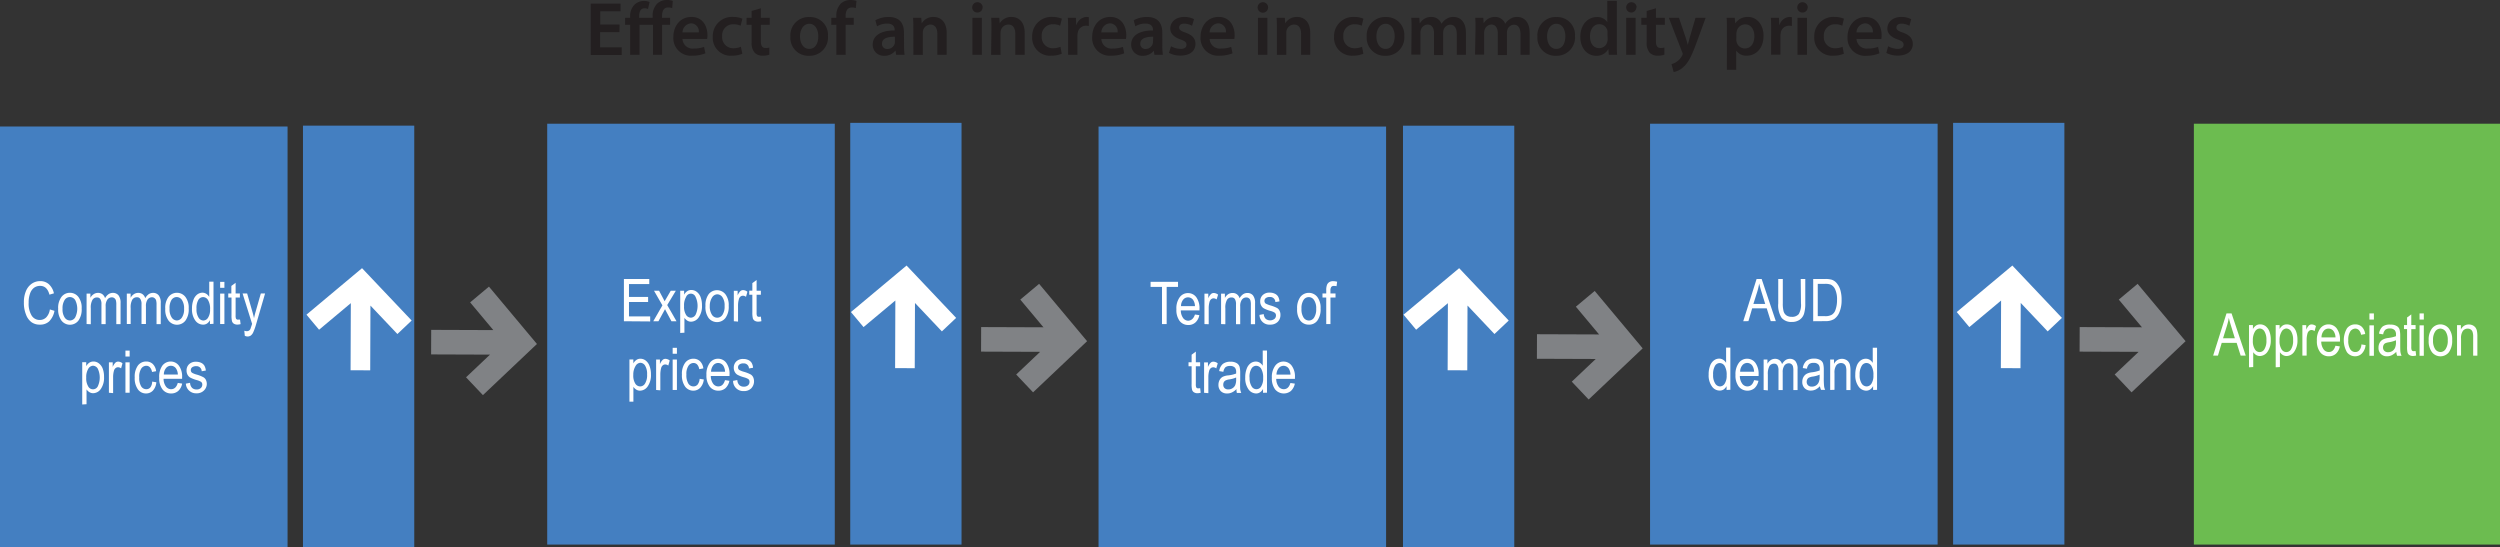 <svg xmlns="http://www.w3.org/2000/svg" viewBox="0 0 492.86 107.92"><rect x="0" y="0" width="492.86" height="107.92" fill="#333333" stroke="none"/><defs><style>.cls-1{fill:#231f20;}.cls-2{fill:#6cbc50;}.cls-3{fill:#fff;}.cls-4{fill:#447fc1;}.cls-5,.cls-6{fill:none;stroke-miterlimit:10;}.cls-5{stroke:#fff;stroke-width:3.87px;}.cls-6{stroke:#808285;stroke-width:4.84px;}</style></defs><title>img-04</title><g id="Layer_2" data-name="Layer 2"><g id="Layer_1-2" data-name="Layer 1"><path class="cls-1" d="M122.12,6.33h-3.81v3h4.26v1.51h-6.11V.71h5.88V2.22h-4V4.83h3.81Z"/><path class="cls-1" d="M128.73,10.81V4.89h-2.65v5.92h-1.85V4.89h-1V3.51h1V3.36a3.3,3.3,0,0,1,.83-2.42,2.75,2.75,0,0,1,2-.75,2.72,2.72,0,0,1,1,.21l-.31,1.37a1.64,1.64,0,0,0-.65-.14c-.85,0-1.1.71-1.1,1.62v.26h2.67V3.19a3.31,3.31,0,0,1,.9-2.48,2.72,2.72,0,0,1,1.9-.71,3.26,3.26,0,0,1,1.17.18l-.12,1.42a2.36,2.36,0,0,0-.79-.13c-.92,0-1.21.76-1.21,1.66v.38h1.58V4.89h-1.57v5.92Z"/><path class="cls-1" d="M134.55,7.68a2,2,0,0,0,2.25,1.89,5.52,5.52,0,0,0,2-.33l.27,1.27a6.74,6.74,0,0,1-2.55.47,3.47,3.47,0,0,1-3.77-3.71c0-2,1.23-3.93,3.57-3.93s3.15,2,3.15,3.56a4.64,4.64,0,0,1-.06.78Zm3.21-1.29a1.57,1.57,0,0,0-1.52-1.79,1.82,1.82,0,0,0-1.69,1.79Z"/><path class="cls-1" d="M146.35,10.59a5.27,5.27,0,0,1-2.07.39,3.52,3.52,0,0,1-3.76-3.74,3.78,3.78,0,0,1,4.06-3.9,4.52,4.52,0,0,1,1.79.35L146,5.07a3.19,3.19,0,0,0-1.4-.29,2.17,2.17,0,0,0-2.23,2.37,2.17,2.17,0,0,0,2.23,2.36,3.61,3.61,0,0,0,1.46-.29Z"/><path class="cls-1" d="M150,1.63V3.51h1.75V4.89H150V8.11c0,.89.24,1.35.94,1.35a2.32,2.32,0,0,0,.73-.09l0,1.41a3.82,3.82,0,0,1-1.33.2,2.13,2.13,0,0,1-1.59-.62,2.91,2.91,0,0,1-.57-2V4.89h-1V3.51h1V2.16Z"/><path class="cls-1" d="M163.23,7.09A3.62,3.62,0,0,1,159.48,11a3.54,3.54,0,0,1-3.66-3.77,3.6,3.6,0,0,1,3.78-3.87A3.51,3.51,0,0,1,163.23,7.09Zm-5.51.08c0,1.41.69,2.47,1.82,2.47s1.78-1,1.78-2.5c0-1.14-.51-2.45-1.77-2.45S157.72,6,157.72,7.17Z"/><path class="cls-1" d="M164.88,10.81V4.89h-1V3.51h1V3.19a3.38,3.38,0,0,1,.88-2.48A2.76,2.76,0,0,1,167.67,0a3.44,3.44,0,0,1,1.18.18l-.13,1.42a2.29,2.29,0,0,0-.78-.13c-.92,0-1.23.76-1.23,1.66v.38h1.6V4.89h-1.59v5.92Z"/><path class="cls-1" d="M178.23,9.06a12.43,12.43,0,0,0,.1,1.75h-1.66l-.12-.81h-.05a2.71,2.71,0,0,1-2.16,1,2.17,2.17,0,0,1-2.29-2.18C172.05,7,173.68,6,176.38,6V5.92c0-.48-.19-1.27-1.48-1.27a3.85,3.85,0,0,0-2,.54L172.57,4a5.27,5.27,0,0,1,2.64-.65c2.34,0,3,1.49,3,3.08Zm-1.8-1.82c-1.31,0-2.55.26-2.55,1.37a1,1,0,0,0,1.05,1.05,1.5,1.5,0,0,0,1.44-1,1.44,1.44,0,0,0,.06-.4Z"/><path class="cls-1" d="M180.06,5.68c0-.84,0-1.54-.06-2.17h1.62l.09,1.09h0a2.64,2.64,0,0,1,2.33-1.26c1.27,0,2.59.83,2.59,3.14v4.33h-1.84V6.69c0-1.05-.39-1.85-1.4-1.85A1.57,1.57,0,0,0,182,5.92a1.9,1.9,0,0,0-.07.6v4.29h-1.86Z"/><path class="cls-1" d="M193.71,1.47a1,1,0,0,1-1.05,1,1,1,0,0,1-1-1,1,1,0,0,1,2.07,0Zm-2,9.34V3.51h1.86v7.3Z"/><path class="cls-1" d="M195.46,5.68c0-.84,0-1.54-.06-2.17H197l.09,1.09h0a2.62,2.62,0,0,1,2.32-1.26c1.28,0,2.6.83,2.6,3.14v4.33h-1.85V6.69c0-1.05-.39-1.85-1.39-1.85a1.54,1.54,0,0,0-1.44,1.08,1.9,1.9,0,0,0-.08.6v4.29h-1.86Z"/><path class="cls-1" d="M209.32,10.59a5.27,5.27,0,0,1-2.07.39,3.52,3.52,0,0,1-3.76-3.74,3.78,3.78,0,0,1,4.06-3.9,4.52,4.52,0,0,1,1.79.35L209,5.07a3.19,3.19,0,0,0-1.4-.29,2.17,2.17,0,0,0-2.23,2.37,2.17,2.17,0,0,0,2.23,2.36,3.61,3.61,0,0,0,1.46-.29Z"/><path class="cls-1" d="M210.57,5.86c0-1,0-1.69-.06-2.35h1.6l.06,1.39h.06a2.19,2.19,0,0,1,2-1.56,1.88,1.88,0,0,1,.43.05V5.13a2.53,2.53,0,0,0-.54-.06,1.63,1.63,0,0,0-1.65,1.39,3.22,3.22,0,0,0-.06.57v3.78h-1.84Z"/><path class="cls-1" d="M217.12,7.68a2,2,0,0,0,2.25,1.89,5.52,5.52,0,0,0,2-.33l.27,1.27a6.74,6.74,0,0,1-2.55.47,3.47,3.47,0,0,1-3.77-3.71c0-2,1.23-3.93,3.57-3.93s3.15,2,3.15,3.56a4.64,4.64,0,0,1-.06.78Zm3.21-1.29a1.57,1.57,0,0,0-1.51-1.79,1.82,1.82,0,0,0-1.7,1.79Z"/><path class="cls-1" d="M229.15,9.06a11,11,0,0,0,.11,1.75h-1.67l-.12-.81h0a2.72,2.72,0,0,1-2.16,1A2.18,2.18,0,0,1,223,8.8C223,7,224.61,6,227.31,6V5.92c0-.48-.2-1.27-1.49-1.27a3.79,3.79,0,0,0-2,.54L223.5,4a5.24,5.24,0,0,1,2.64-.65c2.34,0,3,1.49,3,3.08Zm-1.8-1.82c-1.3,0-2.55.26-2.55,1.37a1,1,0,0,0,1,1.05,1.48,1.48,0,0,0,1.44-1,1.14,1.14,0,0,0,.06-.4Z"/><path class="cls-1" d="M230.86,9.12a4.2,4.2,0,0,0,1.88.52c.81,0,1.17-.33,1.17-.81s-.3-.75-1.2-1.06c-1.43-.5-2-1.28-2-2.13,0-1.29,1.06-2.3,2.76-2.3a4.2,4.2,0,0,1,1.93.44L235,5.08a3.26,3.26,0,0,0-1.54-.42c-.66,0-1,.32-1,.77s.34.69,1.27,1c1.32.48,1.94,1.15,1.95,2.23,0,1.32-1,2.3-3,2.3a4.72,4.72,0,0,1-2.22-.53Z"/><path class="cls-1" d="M238.47,7.68a2,2,0,0,0,2.25,1.89,5.46,5.46,0,0,0,2-.33l.27,1.27a6.74,6.74,0,0,1-2.55.47,3.46,3.46,0,0,1-3.76-3.71c0-2,1.23-3.93,3.57-3.93s3.15,2,3.15,3.56a4.64,4.64,0,0,1-.06.78Zm3.21-1.29a1.58,1.58,0,0,0-1.52-1.79,1.8,1.8,0,0,0-1.69,1.79Z"/><path class="cls-1" d="M250,1.47a1,1,0,0,1-2.07,0,1,1,0,0,1,2.07,0Zm-2,9.34V3.51h1.86v7.3Z"/><path class="cls-1" d="M251.73,5.68c0-.84,0-1.54-.06-2.17h1.62l.09,1.09h0a2.64,2.64,0,0,1,2.33-1.26c1.27,0,2.59.83,2.59,3.14v4.33H256.5V6.69c0-1.05-.39-1.85-1.4-1.85a1.57,1.57,0,0,0-1.44,1.08,1.9,1.9,0,0,0-.07.6v4.29h-1.86Z"/><path class="cls-1" d="M268.78,10.59a5.27,5.27,0,0,1-2.07.39A3.52,3.52,0,0,1,263,7.24,3.78,3.78,0,0,1,267,3.34a4.52,4.52,0,0,1,1.79.35l-.33,1.38a3.19,3.19,0,0,0-1.4-.29,2.17,2.17,0,0,0-2.23,2.37,2.17,2.17,0,0,0,2.23,2.36,3.61,3.61,0,0,0,1.46-.29Z"/><path class="cls-1" d="M276.85,7.09A3.62,3.62,0,0,1,273.1,11a3.54,3.54,0,0,1-3.66-3.77,3.61,3.61,0,0,1,3.78-3.87A3.5,3.5,0,0,1,276.85,7.09Zm-5.5.08c0,1.41.69,2.47,1.81,2.47s1.79-1,1.79-2.5c0-1.14-.51-2.45-1.77-2.45S271.35,6,271.35,7.17Z"/><path class="cls-1" d="M278.28,5.68c0-.84,0-1.54-.06-2.17h1.59l.07,1.08h.05a2.53,2.53,0,0,1,2.25-1.25,2.09,2.09,0,0,1,2,1.35h0a2.9,2.9,0,0,1,.9-.91,2.42,2.42,0,0,1,1.47-.44c1.22,0,2.45.83,2.45,3.17v4.3h-1.8v-4c0-1.22-.42-1.94-1.31-1.94a1.41,1.41,0,0,0-1.29,1,2.89,2.89,0,0,0-.09.61v4.38h-1.8V6.58c0-1-.4-1.74-1.26-1.74a1.45,1.45,0,0,0-1.32,1,1.68,1.68,0,0,0-.1.6v4.32h-1.8Z"/><path class="cls-1" d="M290.89,5.68c0-.84,0-1.54-.06-2.17h1.59l.08,1.08h0a2.53,2.53,0,0,1,2.25-1.25,2.12,2.12,0,0,1,2,1.35h0a2.7,2.7,0,0,1,.9-.91,2.4,2.4,0,0,1,1.47-.44c1.21,0,2.44.83,2.44,3.17v4.3h-1.8v-4c0-1.22-.42-1.94-1.3-1.94a1.4,1.4,0,0,0-1.29,1,2.36,2.36,0,0,0-.09.61v4.38h-1.8V6.58c0-1-.41-1.74-1.26-1.74a1.44,1.44,0,0,0-1.32,1,1.49,1.49,0,0,0-.11.6v4.32h-1.8Z"/><path class="cls-1" d="M310.5,7.09A3.62,3.62,0,0,1,306.75,11a3.54,3.54,0,0,1-3.66-3.77,3.6,3.6,0,0,1,3.78-3.87A3.51,3.51,0,0,1,310.5,7.09ZM305,7.17c0,1.41.69,2.47,1.82,2.47s1.78-1,1.78-2.5c0-1.14-.51-2.45-1.77-2.45S305,6,305,7.17Z"/><path class="cls-1" d="M318.75.17V8.76c0,.75,0,1.56.06,2.05h-1.65l-.08-1.15h0A2.62,2.62,0,0,1,314.67,11c-1.74,0-3.12-1.49-3.12-3.74,0-2.44,1.51-3.9,3.27-3.9a2.32,2.32,0,0,1,2.05,1h0V.17ZM316.9,6.55a2.59,2.59,0,0,0,0-.48,1.62,1.62,0,0,0-1.59-1.3c-1.19,0-1.85,1.05-1.85,2.41s.66,2.31,1.83,2.31a1.63,1.63,0,0,0,1.59-1.3,1.9,1.9,0,0,0,.06-.54Z"/><path class="cls-1" d="M322.59,1.47a1,1,0,0,1-1,1,1,1,0,0,1-1-1,1,1,0,0,1,2.07,0Zm-2,9.34V3.51h1.86v7.3Z"/><path class="cls-1" d="M326.46,1.63V3.51h1.75V4.89h-1.75V8.11c0,.89.24,1.35.94,1.35a2.25,2.25,0,0,0,.72-.09l0,1.41a3.82,3.82,0,0,1-1.33.2,2.11,2.11,0,0,1-1.59-.62,2.91,2.91,0,0,1-.57-2V4.89h-1.05V3.51h1.05V2.16Z"/><path class="cls-1" d="M331,3.51l1.32,3.91c.15.45.3,1,.41,1.43h0c.12-.42.26-1,.39-1.44l1.14-3.9h2l-1.83,5c-1,2.73-1.68,3.94-2.55,4.69a3.69,3.69,0,0,1-1.93,1l-.42-1.56a3.35,3.35,0,0,0,1.08-.51,3.23,3.23,0,0,0,1-1.16.67.67,0,0,0,.12-.33.77.77,0,0,0-.1-.36L329,3.51Z"/><path class="cls-1" d="M340.45,5.94c0-1,0-1.74-.06-2.43H342l.09,1.12h0a2.86,2.86,0,0,1,2.51-1.29c1.68,0,3.07,1.44,3.07,3.72,0,2.64-1.66,3.92-3.33,3.92a2.38,2.38,0,0,1-2.05-1h0v3.78h-1.85Zm1.85,1.81a1.7,1.7,0,0,0,.06.51A1.67,1.67,0,0,0,344,9.55c1.17,0,1.86-1,1.86-2.41,0-1.29-.63-2.34-1.82-2.34a1.72,1.72,0,0,0-1.65,1.36,1.91,1.91,0,0,0-.07.47Z"/><path class="cls-1" d="M349.17,5.86c0-1,0-1.69-.06-2.35h1.6l.06,1.39h.06a2.19,2.19,0,0,1,2-1.56,1.88,1.88,0,0,1,.43.05V5.13a2.53,2.53,0,0,0-.54-.06,1.63,1.63,0,0,0-1.65,1.39A3.22,3.22,0,0,0,351,7v3.78h-1.84Z"/><path class="cls-1" d="M356.37,1.47a1,1,0,0,1-1.05,1,1,1,0,0,1-1-1,1,1,0,0,1,2.07,0Zm-2,9.34V3.51h1.86v7.3Z"/><path class="cls-1" d="M363.51,10.59a5.31,5.31,0,0,1-2.07.39,3.52,3.52,0,0,1-3.77-3.74,3.78,3.78,0,0,1,4.07-3.9,4.5,4.5,0,0,1,1.78.35l-.33,1.38a3.14,3.14,0,0,0-1.39-.29,2.19,2.19,0,0,0-2.24,2.37,2.17,2.17,0,0,0,2.24,2.36,3.59,3.59,0,0,0,1.45-.29Z"/><path class="cls-1" d="M366,7.68a2,2,0,0,0,2.25,1.89,5.52,5.52,0,0,0,2-.33l.27,1.27A6.74,6.74,0,0,1,368,11a3.47,3.47,0,0,1-3.77-3.71c0-2,1.23-3.93,3.57-3.93s3.15,2,3.15,3.56a4.64,4.64,0,0,1-.06.78Zm3.21-1.29a1.57,1.57,0,0,0-1.51-1.79A1.82,1.82,0,0,0,366,6.39Z"/><path class="cls-1" d="M372.24,9.12a4.16,4.16,0,0,0,1.87.52c.81,0,1.17-.33,1.17-.81s-.3-.75-1.2-1.06c-1.42-.5-2-1.28-2-2.13,0-1.29,1.07-2.3,2.76-2.3a4.24,4.24,0,0,1,1.94.44l-.36,1.3a3.3,3.3,0,0,0-1.55-.42c-.66,0-1,.32-1,.77s.35.69,1.28,1c1.32.48,1.93,1.15,1.95,2.23,0,1.32-1,2.3-3,2.3a4.69,4.69,0,0,1-2.22-.53Z"/><rect class="cls-2" x="432.51" y="24.39" width="60.35" height="82.97"/><path class="cls-3" d="M436.31,70.1l2.63-8.31h1l2.79,8.31h-1l-.79-2.51H438l-.74,2.51Zm1.95-3.41h2.33l-.71-2.3c-.22-.71-.38-1.28-.48-1.73a12.26,12.26,0,0,1-.38,1.59Z"/><path class="cls-3" d="M443.38,72.41V64.08h.77v.78a2.08,2.08,0,0,1,.63-.7,1.48,1.48,0,0,1,.79-.21,1.76,1.76,0,0,1,1.06.34,2.37,2.37,0,0,1,.75,1,4.54,4.54,0,0,1,.29,1.7,3.8,3.8,0,0,1-.65,2.37,1.88,1.88,0,0,1-1.51.83,1.45,1.45,0,0,1-.72-.2,1.92,1.92,0,0,1-.58-.56v2.93Zm.76-5.28a3,3,0,0,0,.39,1.72,1.07,1.07,0,0,0,1.88,0,3.09,3.09,0,0,0,.4-1.77,3.13,3.13,0,0,0-.39-1.75,1.14,1.14,0,0,0-.95-.57,1.16,1.16,0,0,0-.92.61A3.23,3.23,0,0,0,444.14,67.13Z"/><path class="cls-3" d="M448.64,72.41V64.08h.77v.78a2.08,2.08,0,0,1,.63-.7,1.48,1.48,0,0,1,.79-.21,1.76,1.76,0,0,1,1.06.34,2.37,2.37,0,0,1,.75,1,4.54,4.54,0,0,1,.29,1.7,3.8,3.8,0,0,1-.65,2.37,1.87,1.87,0,0,1-1.51.83,1.45,1.45,0,0,1-.72-.2,1.92,1.92,0,0,1-.58-.56v2.93Zm.76-5.28a3,3,0,0,0,.39,1.72,1.07,1.07,0,0,0,1.88,0,3.09,3.09,0,0,0,.4-1.77,3.13,3.13,0,0,0-.39-1.75,1.14,1.14,0,0,0-.95-.57,1.15,1.15,0,0,0-.91.61A3.14,3.14,0,0,0,449.4,67.13Z"/><path class="cls-3" d="M453.9,70.1v-6h.76V65a2.58,2.58,0,0,1,.53-.84.79.79,0,0,1,.54-.2,1.45,1.45,0,0,1,.85.32l-.28,1a1,1,0,0,0-.6-.22.7.7,0,0,0-.49.19,1,1,0,0,0-.31.52,4.53,4.53,0,0,0-.16,1.24V70.1Z"/><path class="cls-3" d="M460.42,68.16l.86.13a2.57,2.57,0,0,1-.78,1.46,2,2,0,0,1-1.39.49,2.09,2.09,0,0,1-1.7-.8,3.56,3.56,0,0,1-.65-2.3,3.74,3.74,0,0,1,.65-2.37,2,2,0,0,1,1.66-.82,2,2,0,0,1,1.6.8,3.65,3.65,0,0,1,.64,2.33v.27h-3.69a2.62,2.62,0,0,0,.47,1.53,1.26,1.26,0,0,0,1,.52C459.74,69.4,460.18,69,460.42,68.16Zm-2.75-1.65h2.76a2.22,2.22,0,0,0-.34-1.16,1.2,1.2,0,0,0-1-.57,1.21,1.21,0,0,0-1,.47A2,2,0,0,0,457.67,66.51Z"/><path class="cls-3" d="M465.54,67.9l.82.13a2.71,2.71,0,0,1-.71,1.64,1.86,1.86,0,0,1-1.37.57,2,2,0,0,1-1.59-.8,4.72,4.72,0,0,1,0-4.71,2,2,0,0,1,1.63-.78,1.83,1.83,0,0,1,1.29.47,2.37,2.37,0,0,1,.67,1.43l-.81.15a1.72,1.72,0,0,0-.42-.91,1,1,0,0,0-.7-.31,1.24,1.24,0,0,0-1,.55,3,3,0,0,0-.4,1.74,3.15,3.15,0,0,0,.39,1.78,1.15,1.15,0,0,0,1,.55,1,1,0,0,0,.81-.37A1.93,1.93,0,0,0,465.54,67.9Z"/><path class="cls-3" d="M467.12,63V61.79H468V63Zm0,7.14v-6H468v6Z"/><path class="cls-3" d="M472.41,69.36a3.23,3.23,0,0,1-.87.66,2.09,2.09,0,0,1-.94.22,1.6,1.6,0,0,1-1.69-1.72,2,2,0,0,1,.21-.92,1.71,1.71,0,0,1,.59-.63,3.09,3.09,0,0,1,1.14-.34,7,7,0,0,0,1.5-.35V66a1.28,1.28,0,0,0-.22-.87,1.21,1.21,0,0,0-1-.37,1.33,1.33,0,0,0-.87.25,1.58,1.58,0,0,0-.43.91l-.82-.14a2.31,2.31,0,0,1,.71-1.41A2.34,2.34,0,0,1,471.3,64a2.18,2.18,0,0,1,1.22.29,1.2,1.2,0,0,1,.55.72,5,5,0,0,1,.12,1.26v1.36c0,1,0,1.55.05,1.8a2.61,2.61,0,0,0,.22.72h-.88A2.79,2.79,0,0,1,472.41,69.36Zm-.06-2.28a5.65,5.65,0,0,1-1.37.39,2.94,2.94,0,0,0-.74.2.78.78,0,0,0-.32.33,1,1,0,0,0-.12.49.9.9,0,0,0,.27.69,1,1,0,0,0,.73.26,1.56,1.56,0,0,0,.82-.23,1.47,1.47,0,0,0,.54-.62,2.78,2.78,0,0,0,.19-1.13Z"/><path class="cls-3" d="M476.22,69.19l.11.9a2.5,2.5,0,0,1-.62.09A1.33,1.33,0,0,1,475,70a.88.88,0,0,1-.36-.47,4.43,4.43,0,0,1-.1-1.2V64.88h-.61v-.8h.61V62.59l.83-.61v2.1h.85v.8h-.85V68.4a1.65,1.65,0,0,0,.08.63.41.41,0,0,0,.4.2A2,2,0,0,0,476.22,69.19Z"/><path class="cls-3" d="M477,63V61.79h.84V63Zm0,7.14v-6h.84v6Z"/><path class="cls-3" d="M478.8,67.09a3.6,3.6,0,0,1,.66-2.35,2.12,2.12,0,0,1,3.3,0,3.44,3.44,0,0,1,.67,2.29,3.8,3.8,0,0,1-.65,2.42,2.13,2.13,0,0,1-3.32,0A3.6,3.6,0,0,1,478.8,67.09Zm.86,0a2.94,2.94,0,0,0,.42,1.74,1.29,1.29,0,0,0,1.06.57,1.22,1.22,0,0,0,1-.58,2.92,2.92,0,0,0,.42-1.73,3,3,0,0,0-.42-1.74,1.32,1.32,0,0,0-1.06-.57,1.24,1.24,0,0,0-1,.58A2.92,2.92,0,0,0,479.66,67.09Z"/><path class="cls-3" d="M484.39,70.1v-6h.76v.85a1.92,1.92,0,0,1,.66-.74,1.68,1.68,0,0,1,.9-.24,1.81,1.81,0,0,1,.74.15,1.61,1.61,0,0,1,.54.41,1.71,1.71,0,0,1,.31.65,5.46,5.46,0,0,1,.1,1.24v3.7h-.83V66.44a2.82,2.82,0,0,0-.12-1,.92.92,0,0,0-.35-.48,1,1,0,0,0-.56-.17,1.17,1.17,0,0,0-1,.45,2.51,2.51,0,0,0-.36,1.54V70.1Z"/><rect class="cls-4" y="24.94" width="56.69" height="82.97"/><path class="cls-3" d="M9.83,61l.91.28a3.9,3.9,0,0,1-1.06,2.09A2.6,2.6,0,0,1,7.86,64a2.74,2.74,0,0,1-1.62-.46,3.2,3.2,0,0,1-1.1-1.49,6.11,6.11,0,0,1-.43-2.41,5.56,5.56,0,0,1,.43-2.32A3.3,3.3,0,0,1,6.3,55.9a2.91,2.91,0,0,1,1.63-.48,2.5,2.5,0,0,1,1.7.61,3.35,3.35,0,0,1,1,1.8l-.88.26c-.31-1.15-.91-1.73-1.83-1.73a2.05,2.05,0,0,0-1.18.35,2.33,2.33,0,0,0-.79,1.09,5,5,0,0,0-.3,1.86,4.5,4.5,0,0,0,.6,2.57,1.85,1.85,0,0,0,1.6.85,1.79,1.79,0,0,0,1.27-.52A2.81,2.81,0,0,0,9.83,61Z"/><path class="cls-3" d="M11.47,60.87a3.58,3.58,0,0,1,.66-2.35,2.07,2.07,0,0,1,1.66-.8,2.09,2.09,0,0,1,1.65.8,3.47,3.47,0,0,1,.66,2.29,3.77,3.77,0,0,1-.65,2.41,2.12,2.12,0,0,1-3.32,0A3.62,3.62,0,0,1,11.47,60.87Zm.86,0a2.86,2.86,0,0,0,.43,1.74,1.26,1.26,0,0,0,1.05.57,1.24,1.24,0,0,0,1-.58,3.79,3.79,0,0,0,0-3.47,1.28,1.28,0,0,0-1.06-.57,1.23,1.23,0,0,0-1,.57A3,3,0,0,0,12.33,60.87Z"/><path class="cls-3" d="M17.07,63.88v-6h.75v.84a1.8,1.8,0,0,1,.64-.72,1.52,1.52,0,0,1,.85-.26,1.42,1.42,0,0,1,.88.27,1.52,1.52,0,0,1,.52.78,2.23,2.23,0,0,1,.68-.79,1.47,1.47,0,0,1,.85-.26,1.41,1.41,0,0,1,1.12.48,2.4,2.4,0,0,1,.41,1.55v4.13h-.84v-3.8a3.19,3.19,0,0,0-.09-.91.83.83,0,0,0-.31-.42.78.78,0,0,0-.47-.15,1.07,1.07,0,0,0-.88.43,2.12,2.12,0,0,0-.35,1.35v3.5H20V60a1.81,1.81,0,0,0-.23-1.05.73.73,0,0,0-.63-.31,1,1,0,0,0-.9.46,3,3,0,0,0-.34,1.69v3.13Z"/><path class="cls-3" d="M25,63.88v-6h.75v.84a1.8,1.8,0,0,1,.64-.72,1.52,1.52,0,0,1,.85-.26,1.42,1.42,0,0,1,.88.27,1.45,1.45,0,0,1,.51.78,2.45,2.45,0,0,1,.68-.79,1.52,1.52,0,0,1,.85-.26,1.38,1.38,0,0,1,1.12.48,2.34,2.34,0,0,1,.41,1.55v4.13h-.83v-3.8a3.19,3.19,0,0,0-.09-.91.89.89,0,0,0-.31-.42A.8.8,0,0,0,30,58.6a1.08,1.08,0,0,0-.89.43,2.19,2.19,0,0,0-.34,1.35v3.5H27.9V60a1.81,1.81,0,0,0-.23-1.05A.73.73,0,0,0,27,58.6a1.06,1.06,0,0,0-.91.46,3.09,3.09,0,0,0-.33,1.69v3.13Z"/><path class="cls-3" d="M32.58,60.87a3.58,3.58,0,0,1,.65-2.35,2.11,2.11,0,0,1,3.31,0,3.47,3.47,0,0,1,.66,2.29,3.71,3.71,0,0,1-.65,2.41,2.11,2.11,0,0,1-3.31,0A3.62,3.62,0,0,1,32.58,60.87Zm.85,0a2.86,2.86,0,0,0,.43,1.74,1.26,1.26,0,0,0,1,.57,1.23,1.23,0,0,0,1-.58,2.85,2.85,0,0,0,.43-1.73,2.93,2.93,0,0,0-.43-1.74,1.26,1.26,0,0,0-1.05-.57,1.24,1.24,0,0,0-1,.57A3,3,0,0,0,33.43,60.87Z"/><path class="cls-3" d="M41.39,63.88v-.76a1.76,1.76,0,0,1-.59.67A1.39,1.39,0,0,1,40,64a1.88,1.88,0,0,1-1.51-.83,3.74,3.74,0,0,1-.64-2.32,4.65,4.65,0,0,1,.29-1.74,2.35,2.35,0,0,1,.75-1.06,1.77,1.77,0,0,1,1-.35,1.41,1.41,0,0,1,.77.22,1.92,1.92,0,0,1,.59.61v-3h.84v8.31Zm-2.65-3a2.94,2.94,0,0,0,.41,1.74,1.15,1.15,0,0,0,.94.57,1.13,1.13,0,0,0,.92-.55,2.74,2.74,0,0,0,.4-1.64,3.3,3.3,0,0,0-.4-1.85,1.15,1.15,0,0,0-1-.58,1.1,1.1,0,0,0-.91.56A3.2,3.2,0,0,0,38.74,60.87Z"/><path class="cls-3" d="M43.4,56.74V55.57h.84v1.17Zm0,7.14v-6h.84v6Z"/><path class="cls-3" d="M47.32,63l.11.9a2.44,2.44,0,0,1-.62.09,1.29,1.29,0,0,1-.7-.17.93.93,0,0,1-.37-.48,4.86,4.86,0,0,1-.1-1.19V58.65H45v-.79h.61V56.37l.84-.62v2.11h.84v.79h-.84v3.52a1.64,1.64,0,0,0,.07.63A.41.41,0,0,0,47,63,3.15,3.15,0,0,0,47.32,63Z"/><path class="cls-3" d="M48.26,66.2l-.1-1a1.65,1.65,0,0,0,.48.09.82.82,0,0,0,.44-.11.79.79,0,0,0,.29-.33s.13-.39.33-1l-1.88-6h.9l1,3.48c.13.44.25.9.36,1.4.09-.47.21-.93.34-1.37l1-3.51h.84L50.47,64a11.53,11.53,0,0,1-.58,1.59,1.6,1.6,0,0,1-.48.58,1.18,1.18,0,0,1-.62.17A1.47,1.47,0,0,1,48.26,66.2Z"/><path class="cls-3" d="M16.21,79.74V71.41H17v.78a2,2,0,0,1,.63-.7,1.49,1.49,0,0,1,.79-.22,1.72,1.72,0,0,1,1.05.35,2.39,2.39,0,0,1,.76,1,4.55,4.55,0,0,1,.28,1.7,3.82,3.82,0,0,1-.64,2.37,1.88,1.88,0,0,1-1.51.83,1.39,1.39,0,0,1-.72-.2,1.72,1.72,0,0,1-.58-.56v2.93ZM17,74.45a3.05,3.05,0,0,0,.39,1.73,1.06,1.06,0,0,0,1.88,0,4.1,4.1,0,0,0,0-3.51,1.14,1.14,0,0,0-.95-.57,1.16,1.16,0,0,0-.92.61A3.13,3.13,0,0,0,17,74.45Z"/><path class="cls-3" d="M21.47,77.43v-6h.75v.91a2.58,2.58,0,0,1,.53-.84.8.8,0,0,1,.54-.21,1.43,1.43,0,0,1,.86.33l-.28,1a1,1,0,0,0-.61-.22.72.72,0,0,0-.49.19.94.94,0,0,0-.31.52,4.53,4.53,0,0,0-.16,1.24v3.15Z"/><path class="cls-3" d="M24.73,70.29V69.12h.83v1.17Zm0,7.14v-6h.83v6Z"/><path class="cls-3" d="M30,75.23l.82.13A2.74,2.74,0,0,1,30.15,77a1.86,1.86,0,0,1-1.37.57,1.94,1.94,0,0,1-1.59-.8,3.75,3.75,0,0,1-.63-2.36,3.7,3.7,0,0,1,.63-2.35,2,2,0,0,1,1.63-.79,1.84,1.84,0,0,1,1.29.48,2.35,2.35,0,0,1,.67,1.43l-.81.15a1.79,1.79,0,0,0-.42-.92.94.94,0,0,0-.7-.3,1.22,1.22,0,0,0-1,.55,2.94,2.94,0,0,0-.4,1.74,3.15,3.15,0,0,0,.39,1.78,1.18,1.18,0,0,0,1,.55,1,1,0,0,0,.81-.37A1.93,1.93,0,0,0,30,75.23Z"/><path class="cls-3" d="M35.05,75.49l.86.13a2.57,2.57,0,0,1-.78,1.46,2.07,2.07,0,0,1-1.39.49,2.09,2.09,0,0,1-1.7-.8,3.52,3.52,0,0,1-.65-2.3A3.79,3.79,0,0,1,32,72.09a2.06,2.06,0,0,1,1.66-.82,2,2,0,0,1,1.6.81,3.63,3.63,0,0,1,.64,2.33v.27H32.25a2.55,2.55,0,0,0,.47,1.53,1.26,1.26,0,0,0,1,.52C34.37,76.73,34.81,76.32,35.05,75.49ZM32.3,73.84h2.76a2.29,2.29,0,0,0-.34-1.17,1.22,1.22,0,0,0-1-.56,1.21,1.21,0,0,0-1,.47A2,2,0,0,0,32.3,73.84Z"/><path class="cls-3" d="M36.64,75.63l.83-.16a1.52,1.52,0,0,0,.4,1,1.25,1.25,0,0,0,.87.31,1.18,1.18,0,0,0,.84-.27.89.89,0,0,0,.3-.69.66.66,0,0,0-.25-.55,3.43,3.43,0,0,0-.85-.34,6.27,6.27,0,0,1-1.31-.51,1.45,1.45,0,0,1-.51-.56,1.74,1.74,0,0,1-.18-.8,1.65,1.65,0,0,1,.49-1.25,1.85,1.85,0,0,1,1.37-.49,2.27,2.27,0,0,1,1,.2,1.51,1.51,0,0,1,.63.53,2.41,2.41,0,0,1,.31,1l-.82.14a1,1,0,0,0-1.07-1,1.3,1.3,0,0,0-.81.22.68.68,0,0,0-.26.56.61.61,0,0,0,.25.52,4,4,0,0,0,.91.36,6.73,6.73,0,0,1,1.34.53,1.29,1.29,0,0,1,.48.53,1.86,1.86,0,0,1,.17.81A1.83,1.83,0,0,1,40.19,77a2,2,0,0,1-1.49.54A2,2,0,0,1,36.64,75.63Z"/><rect class="cls-4" x="59.73" y="24.77" width="21.94" height="83.14"/><path class="cls-5" d="M61.66,63.52l9.56-8,8.53,9M71.05,73l.06-16.42"/><path class="cls-6" d="M94.54,58.06l8,9.56-9,8.52M85,67.45l16.42.06"/><rect class="cls-4" x="107.88" y="24.39" width="56.69" height="82.97"/><path class="cls-3" d="M123,63.33V55H128v1h-4v2.54h3.77v1h-3.77v2.83h4.18v1Z"/><path class="cls-3" d="M128.79,63.33l1.8-3.13-1.66-2.89h1l.75,1.41c.14.26.26.48.35.67.14-.25.27-.47.38-.65l.83-1.43h1l-1.7,2.83,1.83,3.19h-1l-1-1.87-.26-.51-1.3,2.38Z"/><path class="cls-3" d="M134.1,65.64V57.31h.77v.78a2,2,0,0,1,.63-.7,1.4,1.4,0,0,1,.79-.22,1.72,1.72,0,0,1,1.05.35,2.31,2.31,0,0,1,.76,1,4.54,4.54,0,0,1,.29,1.7,3.77,3.77,0,0,1-.65,2.36,1.87,1.87,0,0,1-1.51.84,1.39,1.39,0,0,1-.72-.2,2,2,0,0,1-.58-.56v2.93Zm.76-5.29a3,3,0,0,0,.39,1.72,1.15,1.15,0,0,0,.95.56,1.13,1.13,0,0,0,.93-.58,4.1,4.1,0,0,0,0-3.51,1,1,0,0,0-1.87,0A3.22,3.22,0,0,0,134.86,60.35Z"/><path class="cls-3" d="M139.08,60.32a3.64,3.64,0,0,1,.65-2.35A2.11,2.11,0,0,1,143,58a3.47,3.47,0,0,1,.66,2.29,3.71,3.71,0,0,1-.65,2.41,2.11,2.11,0,0,1-3.31,0A3.62,3.62,0,0,1,139.08,60.32Zm.85,0a2.93,2.93,0,0,0,.43,1.74,1.22,1.22,0,0,0,2.07,0,2.92,2.92,0,0,0,.42-1.73,2.86,2.86,0,0,0-.43-1.74,1.26,1.26,0,0,0-1-.57,1.24,1.24,0,0,0-1,.57A3,3,0,0,0,139.93,60.32Z"/><path class="cls-3" d="M144.67,63.33v-6h.75v.91a2.58,2.58,0,0,1,.53-.84.8.8,0,0,1,.54-.21,1.43,1.43,0,0,1,.86.33l-.28,1a1,1,0,0,0-.61-.22.76.76,0,0,0-.49.18,1,1,0,0,0-.31.53,4.48,4.48,0,0,0-.16,1.24v3.15Z"/><path class="cls-3" d="M150,62.42l.11.9a2.44,2.44,0,0,1-.62.09,1.29,1.29,0,0,1-.7-.17.93.93,0,0,1-.37-.48,4.86,4.86,0,0,1-.1-1.19V58.1h-.61v-.79h.61V55.82l.84-.62v2.11H150v.79h-.84v3.52a1.64,1.64,0,0,0,.07.63.41.41,0,0,0,.4.21A3.15,3.15,0,0,0,150,62.42Z"/><path class="cls-3" d="M124.09,79.19V70.86h.77v.78a2,2,0,0,1,.63-.7,1.4,1.4,0,0,1,.79-.22,1.72,1.72,0,0,1,1,.35,2.31,2.31,0,0,1,.76,1.05,4.54,4.54,0,0,1,.29,1.7,3.82,3.82,0,0,1-.65,2.37,1.88,1.88,0,0,1-1.51.83,1.39,1.39,0,0,1-.72-.2,1.92,1.92,0,0,1-.58-.56v2.93Zm.76-5.29a3,3,0,0,0,.39,1.72,1.15,1.15,0,0,0,1,.56,1.13,1.13,0,0,0,.93-.58,3.07,3.07,0,0,0,.4-1.76,3.13,3.13,0,0,0-.39-1.75,1.14,1.14,0,0,0-.95-.57,1.16,1.16,0,0,0-.92.61A3.22,3.22,0,0,0,124.85,73.9Z"/><path class="cls-3" d="M129.35,76.88v-6h.75v.91a2.57,2.57,0,0,1,.54-.84.8.8,0,0,1,.54-.21,1.41,1.41,0,0,1,.85.33l-.28,1a1,1,0,0,0-.61-.22.72.72,0,0,0-.48.18,1,1,0,0,0-.32.53,5,5,0,0,0-.16,1.24v3.15Z"/><path class="cls-3" d="M132.61,69.74V68.57h.84v1.17Zm0,7.14v-6h.84v6Z"/><path class="cls-3" d="M137.93,74.68l.82.13a2.8,2.8,0,0,1-.71,1.64,1.87,1.87,0,0,1-1.37.57,2,2,0,0,1-1.6-.8,3.75,3.75,0,0,1-.63-2.36,3.64,3.64,0,0,1,.64-2.35,2,2,0,0,1,1.62-.79,1.84,1.84,0,0,1,1.29.48,2.35,2.35,0,0,1,.67,1.43l-.81.15a1.83,1.83,0,0,0-.41-.92,1,1,0,0,0-.71-.3,1.21,1.21,0,0,0-1,.55,2.86,2.86,0,0,0-.41,1.74,3.15,3.15,0,0,0,.39,1.78,1.19,1.19,0,0,0,1,.55,1.07,1.07,0,0,0,.82-.37A2.08,2.08,0,0,0,137.93,74.68Z"/><path class="cls-3" d="M142.93,74.94l.87.13a2.73,2.73,0,0,1-.78,1.46,2.11,2.11,0,0,1-1.4.49,2.09,2.09,0,0,1-1.7-.8,3.58,3.58,0,0,1-.65-2.3,3.73,3.73,0,0,1,.66-2.38,2,2,0,0,1,1.65-.82,2,2,0,0,1,1.6.81,3.63,3.63,0,0,1,.64,2.33v.27h-3.69a2.62,2.62,0,0,0,.47,1.53,1.26,1.26,0,0,0,1,.52C142.25,76.18,142.69,75.77,142.93,74.94Zm-2.75-1.65h2.76a2.4,2.4,0,0,0-.33-1.17,1.24,1.24,0,0,0-1-.56,1.23,1.23,0,0,0-1,.47A2.09,2.09,0,0,0,140.18,73.29Z"/><path class="cls-3" d="M144.52,75.08l.84-.16a1.47,1.47,0,0,0,.4,1,1.25,1.25,0,0,0,.87.31,1.21,1.21,0,0,0,.84-.27.87.87,0,0,0,.29-.68.66.66,0,0,0-.25-.56,3.43,3.43,0,0,0-.85-.34,5.89,5.89,0,0,1-1.3-.51,1.45,1.45,0,0,1-.51-.56,1.63,1.63,0,0,1-.19-.8,1.69,1.69,0,0,1,.5-1.26,1.87,1.87,0,0,1,1.36-.48,2.27,2.27,0,0,1,1,.2,1.54,1.54,0,0,1,.64.53,2.26,2.26,0,0,1,.3,1l-.81.14a1,1,0,0,0-1.07-1,1.21,1.21,0,0,0-.81.22.68.68,0,0,0-.27.56.61.61,0,0,0,.25.52,4.22,4.22,0,0,0,.91.36,6.91,6.91,0,0,1,1.35.53,1.34,1.34,0,0,1,.47.53,2,2,0,0,1-.38,2.2,2,2,0,0,1-1.49.54A2,2,0,0,1,144.52,75.08Z"/><rect class="cls-4" x="167.62" y="24.22" width="21.94" height="83.14"/><path class="cls-5" d="M169,63l9.57-8,8.52,9m-8.69,8.58.06-16.42"/><path class="cls-6" d="M203,57.51l8,9.56-9,8.52m-8.58-8.69,16.42.06"/><rect class="cls-4" x="216.57" y="24.95" width="56.69" height="82.97"/><path class="cls-3" d="M229.08,63.89V56.56h-2.25v-1h5.41v1H230v7.33Z"/><path class="cls-3" d="M235.58,62l.86.13a2.54,2.54,0,0,1-.78,1.45,2,2,0,0,1-1.4.49,2.1,2.1,0,0,1-1.7-.79,3.6,3.6,0,0,1-.64-2.3,3.71,3.71,0,0,1,.65-2.38,2,2,0,0,1,1.66-.82,2,2,0,0,1,1.6.8,3.67,3.67,0,0,1,.64,2.33v.28h-3.68a2.6,2.6,0,0,0,.47,1.53,1.28,1.28,0,0,0,1,.51C234.9,63.18,235.33,62.77,235.58,62Zm-2.75-1.65h2.75a2.3,2.3,0,0,0-.33-1.17,1.23,1.23,0,0,0-1-.56,1.21,1.21,0,0,0-1,.47A2,2,0,0,0,232.83,60.3Z"/><path class="cls-3" d="M237.45,63.89v-6h.76v.92a2.37,2.37,0,0,1,.53-.84.8.8,0,0,1,.54-.21,1.46,1.46,0,0,1,.86.33l-.29.94a1.11,1.11,0,0,0-.6-.22.77.77,0,0,0-.49.19,1,1,0,0,0-.31.52,4.58,4.58,0,0,0-.16,1.24v3.16Z"/><path class="cls-3" d="M240.73,63.89v-6h.75v.84a2,2,0,0,1,.64-.72,1.54,1.54,0,0,1,.86-.25,1.36,1.36,0,0,1,1.39,1.05,2.34,2.34,0,0,1,.68-.79,1.52,1.52,0,0,1,.85-.26,1.4,1.4,0,0,1,1.12.48,2.38,2.38,0,0,1,.41,1.54v4.14h-.83v-3.8a2.86,2.86,0,0,0-.1-.92.75.75,0,0,0-.3-.41.81.81,0,0,0-.48-.15,1.07,1.07,0,0,0-.88.43,2.11,2.11,0,0,0-.34,1.34v3.51h-.83V60a1.87,1.87,0,0,0-.23-1.06.77.77,0,0,0-.64-.3,1,1,0,0,0-.9.46,3.09,3.09,0,0,0-.33,1.69v3.13Z"/><path class="cls-3" d="M248.3,62.08l.84-.16a1.47,1.47,0,0,0,.4.95,1.41,1.41,0,0,0,1.71,0,.87.87,0,0,0,.3-.68.65.65,0,0,0-.26-.55,3,3,0,0,0-.85-.35,6.11,6.11,0,0,1-1.3-.51,1.32,1.32,0,0,1-.51-.56,1.6,1.6,0,0,1-.19-.8,1.67,1.67,0,0,1,.5-1.25,1.87,1.87,0,0,1,1.36-.48,2.27,2.27,0,0,1,1,.2,1.54,1.54,0,0,1,.64.53,2.17,2.17,0,0,1,.3,1l-.81.13a1,1,0,0,0-1.07-1,1.21,1.21,0,0,0-.81.22.67.67,0,0,0-.27.55.63.63,0,0,0,.25.53,5.74,5.74,0,0,0,.91.36,7.1,7.1,0,0,1,1.35.52,1.3,1.3,0,0,1,.47.54,1.66,1.66,0,0,1,.17.8,1.85,1.85,0,0,1-.55,1.4,2.05,2.05,0,0,1-1.49.53A1.94,1.94,0,0,1,248.3,62.08Z"/><path class="cls-3" d="M255.72,60.88a3.69,3.69,0,0,1,.65-2.36,2.13,2.13,0,0,1,3.31,0,3.49,3.49,0,0,1,.67,2.29,3.74,3.74,0,0,1-.66,2.42A2,2,0,0,1,258,64a2.05,2.05,0,0,1-1.65-.79A3.64,3.64,0,0,1,255.72,60.88Zm.86,0a2.94,2.94,0,0,0,.42,1.74,1.28,1.28,0,0,0,1.06.57,1.23,1.23,0,0,0,1-.57,3,3,0,0,0,.42-1.74,2.85,2.85,0,0,0-.43-1.73,1.22,1.22,0,0,0-2.07,0A3,3,0,0,0,256.58,60.87Z"/><path class="cls-3" d="M261.46,63.89V58.66h-.74v-.8h.74v-.64a2.87,2.87,0,0,1,.15-1.06,1.15,1.15,0,0,1,.45-.54,1.4,1.4,0,0,1,.77-.19,3.32,3.32,0,0,1,.78.11l-.12.88a3,3,0,0,0-.5-.05.63.63,0,0,0-.53.19,1.21,1.21,0,0,0-.17.75v.55h1v.8h-1v5.23Z"/><path class="cls-3" d="M236.6,76.52l.11.91a2.5,2.5,0,0,1-.62.09,1.24,1.24,0,0,1-.71-.18.85.85,0,0,1-.36-.47,4.4,4.4,0,0,1-.1-1.19V72.21h-.61v-.79h.61V69.93l.83-.62v2.11h.85v.79h-.85v3.52a1.58,1.58,0,0,0,.08.63.4.4,0,0,0,.4.2A2,2,0,0,0,236.6,76.52Z"/><path class="cls-3" d="M237.38,77.44v-6h.76v.91a2.58,2.58,0,0,1,.53-.84.8.8,0,0,1,.54-.21,1.43,1.43,0,0,1,.86.33l-.29,1a1,1,0,0,0-.6-.22.76.76,0,0,0-.49.18,1,1,0,0,0-.31.52,4.6,4.6,0,0,0-.16,1.25v3.15Z"/><path class="cls-3" d="M243.77,76.7a3,3,0,0,1-.87.65,2.13,2.13,0,0,1-1,.22,1.66,1.66,0,0,1-1.23-.46,1.73,1.73,0,0,1-.46-1.25,2,2,0,0,1,.22-.93,1.56,1.56,0,0,1,.59-.63A3.11,3.11,0,0,1,242.2,74a6.3,6.3,0,0,0,1.5-.36v-.26a1.38,1.38,0,0,0-.22-.87,1.21,1.21,0,0,0-1-.36,1.38,1.38,0,0,0-.88.24,1.61,1.61,0,0,0-.42.91l-.82-.14a2.26,2.26,0,0,1,.71-1.41,2.38,2.38,0,0,1,1.53-.44,2.22,2.22,0,0,1,1.22.29,1.27,1.27,0,0,1,.56.73,4.88,4.88,0,0,1,.12,1.25v1.37a16.66,16.66,0,0,0,0,1.8,3.27,3.27,0,0,0,.21.72h-.87A2.6,2.6,0,0,1,243.77,76.7Zm-.07-2.28a5.16,5.16,0,0,1-1.37.38,2.41,2.41,0,0,0-.73.21.87.87,0,0,0-.33.33,1,1,0,0,0-.11.49.9.9,0,0,0,.26.69,1,1,0,0,0,.74.25,1.42,1.42,0,0,0,.81-.23,1.38,1.38,0,0,0,.55-.62,2.77,2.77,0,0,0,.18-1.13Z"/><path class="cls-3" d="M249,77.44v-.76a1.66,1.66,0,0,1-.59.66,1.32,1.32,0,0,1-.77.23,1.87,1.87,0,0,1-1.51-.82,3.74,3.74,0,0,1-.64-2.32,4.65,4.65,0,0,1,.29-1.74,2.35,2.35,0,0,1,.75-1.06,1.77,1.77,0,0,1,1.05-.35,1.41,1.41,0,0,1,.77.22,1.73,1.73,0,0,1,.59.61v-3h.84v8.31Zm-2.65-3a3,3,0,0,0,.41,1.74,1.07,1.07,0,0,0,1.87,0,2.81,2.81,0,0,0,.39-1.64,3.4,3.4,0,0,0-.39-1.85,1.18,1.18,0,0,0-1-.58,1.1,1.1,0,0,0-.91.56A3.2,3.2,0,0,0,246.33,74.43Z"/><path class="cls-3" d="M254.4,75.5l.87.13a2.67,2.67,0,0,1-.78,1.45,2.23,2.23,0,0,1-3.1-.3,3.58,3.58,0,0,1-.65-2.3,3.73,3.73,0,0,1,.66-2.38,2,2,0,0,1,1.65-.82,2,2,0,0,1,1.6.81,3.63,3.63,0,0,1,.64,2.33v.27H251.6a2.65,2.65,0,0,0,.47,1.53,1.28,1.28,0,0,0,1,.51C253.72,76.73,254.16,76.32,254.4,75.5Zm-2.75-1.65h2.76a2.4,2.4,0,0,0-.33-1.17,1.24,1.24,0,0,0-1-.56,1.23,1.23,0,0,0-1,.47A2.09,2.09,0,0,0,251.65,73.85Z"/><rect class="cls-4" x="276.59" y="24.78" width="21.94" height="83.14"/><path class="cls-5" d="M277.94,63.52l9.57-8,8.52,9M287.33,73l.06-16.41"/><path class="cls-6" d="M312.53,58.91l8,9.57-9,8.52M303,68.31l16.41.06"/><rect class="cls-4" x="325.3" y="24.39" width="56.69" height="82.97"/><path class="cls-3" d="M343.67,63.33,346.3,55h1l2.79,8.31h-1l-.79-2.52h-2.87l-.74,2.52Zm2-3.41H348l-.71-2.31c-.22-.7-.38-1.28-.48-1.72a13,13,0,0,1-.37,1.59Z"/><path class="cls-3" d="M355,55h.9v4.8a6.85,6.85,0,0,1-.23,2,2.25,2.25,0,0,1-.86,1.22,2.6,2.6,0,0,1-1.57.45,2.49,2.49,0,0,1-2-.8,4.55,4.55,0,0,1-.67-2.85V55h.9v4.79a5.76,5.76,0,0,0,.17,1.64,1.51,1.51,0,0,0,.58.77,1.78,1.78,0,0,0,1,.26,1.67,1.67,0,0,0,1.4-.55,3.62,3.62,0,0,0,.43-2.12Z"/><path class="cls-3" d="M357.46,63.33V55h2.35a4.54,4.54,0,0,1,1.33.15,2.21,2.21,0,0,1,1,.73,3.7,3.7,0,0,1,.68,1.33,6.61,6.61,0,0,1,.24,1.9,6.06,6.06,0,0,1-.41,2.39,3,3,0,0,1-1.06,1.4,3.19,3.19,0,0,1-1.7.41Zm.9-1h1.45a2.5,2.5,0,0,0,1.33-.29,1.76,1.76,0,0,0,.7-.92,5.56,5.56,0,0,0,.32-2,4.69,4.69,0,0,0-.34-2,1.88,1.88,0,0,0-.88-1,3,3,0,0,0-1.15-.16h-1.43Z"/><path class="cls-3" d="M340.38,76.88v-.76a1.82,1.82,0,0,1-.58.67A1.44,1.44,0,0,1,339,77a1.86,1.86,0,0,1-1.51-.83,3.68,3.68,0,0,1-.64-2.32,4.7,4.7,0,0,1,.28-1.74,2.29,2.29,0,0,1,.76-1.06,1.72,1.72,0,0,1,1.05-.35,1.46,1.46,0,0,1,.76.22,1.82,1.82,0,0,1,.59.61v-3h.84v8.31Zm-2.65-3a3,3,0,0,0,.41,1.73,1.15,1.15,0,0,0,.94.57,1.12,1.12,0,0,0,.93-.55A2.81,2.81,0,0,0,340.4,74a3.42,3.42,0,0,0-.39-1.85,1.17,1.17,0,0,0-1-.58,1.11,1.11,0,0,0-.91.56A3.21,3.21,0,0,0,337.73,73.88Z"/><path class="cls-3" d="M345.81,74.94l.86.13a2.73,2.73,0,0,1-.78,1.46,2.22,2.22,0,0,1-3.1-.31,3.58,3.58,0,0,1-.65-2.3,3.73,3.73,0,0,1,.66-2.38,2,2,0,0,1,1.66-.82,2,2,0,0,1,1.6.81,3.7,3.7,0,0,1,.64,2.33v.27H343a2.62,2.62,0,0,0,.48,1.53,1.26,1.26,0,0,0,1,.52C345.12,76.18,345.56,75.77,345.81,74.94Zm-2.75-1.65h2.75a2.4,2.4,0,0,0-.33-1.17,1.22,1.22,0,0,0-2-.09A2,2,0,0,0,343.06,73.29Z"/><path class="cls-3" d="M347.69,76.88v-6h.75v.84a1.87,1.87,0,0,1,.64-.72,1.52,1.52,0,0,1,.85-.26,1.42,1.42,0,0,1,.88.27,1.45,1.45,0,0,1,.51.78A2.45,2.45,0,0,1,352,71a1.52,1.52,0,0,1,.85-.26,1.38,1.38,0,0,1,1.12.48,2.36,2.36,0,0,1,.41,1.55v4.13h-.83v-3.8a3.19,3.19,0,0,0-.09-.91.89.89,0,0,0-.31-.42.8.8,0,0,0-.47-.15,1.08,1.08,0,0,0-.89.43,2.23,2.23,0,0,0-.34,1.35v3.5h-.83V73a1.81,1.81,0,0,0-.23-1,.73.73,0,0,0-.63-.31,1.08,1.08,0,0,0-.91.46,3.11,3.11,0,0,0-.33,1.69v3.13Z"/><path class="cls-3" d="M358.79,76.14a3.23,3.23,0,0,1-.87.66A2.2,2.2,0,0,1,357,77a1.67,1.67,0,0,1-1.23-.47,1.69,1.69,0,0,1-.46-1.25,1.88,1.88,0,0,1,.22-.93,1.7,1.7,0,0,1,.59-.63,3.05,3.05,0,0,1,1.13-.33,6.3,6.3,0,0,0,1.5-.36v-.26a1.27,1.27,0,0,0-.22-.86,1.18,1.18,0,0,0-1-.37,1.33,1.33,0,0,0-.87.24,1.71,1.71,0,0,0-.43.91l-.82-.13a2.31,2.31,0,0,1,.71-1.41,2.34,2.34,0,0,1,1.54-.45,2.16,2.16,0,0,1,1.22.3,1.2,1.2,0,0,1,.55.72,4.92,4.92,0,0,1,.12,1.26v1.36a15.65,15.65,0,0,0,.06,1.8,2.29,2.29,0,0,0,.21.72H359A2.88,2.88,0,0,1,358.79,76.14Zm-.06-2.28a5.28,5.28,0,0,1-1.37.38,2.5,2.5,0,0,0-.74.21.78.78,0,0,0-.32.33,1,1,0,0,0-.12.49.9.9,0,0,0,.27.69,1,1,0,0,0,.73.26A1.48,1.48,0,0,0,358,76a1.42,1.42,0,0,0,.54-.62,2.59,2.59,0,0,0,.19-1.13Z"/><path class="cls-3" d="M360.81,76.88v-6h.75v.85a1.92,1.92,0,0,1,.66-.74,1.75,1.75,0,0,1,.91-.25,1.63,1.63,0,0,1,.73.16,1.41,1.41,0,0,1,.54.41,1.64,1.64,0,0,1,.31.65,5.4,5.4,0,0,1,.1,1.24v3.7H364V73.21a3.25,3.25,0,0,0-.11-1,1,1,0,0,0-.36-.47,1,1,0,0,0-.56-.17,1.14,1.14,0,0,0-.95.45,2.51,2.51,0,0,0-.36,1.54v3.29Z"/><path class="cls-3" d="M369.27,76.88v-.76a1.85,1.85,0,0,1-.59.67,1.42,1.42,0,0,1-.77.23,1.87,1.87,0,0,1-1.51-.83,3.68,3.68,0,0,1-.64-2.32,4.92,4.92,0,0,1,.28-1.74,2.29,2.29,0,0,1,.76-1.06,1.74,1.74,0,0,1,1.05-.35,1.52,1.52,0,0,1,.77.22,1.79,1.79,0,0,1,.58.61v-3h.85v8.31Zm-2.65-3a3,3,0,0,0,.4,1.73,1.16,1.16,0,0,0,1,.57,1.12,1.12,0,0,0,.92-.55,2.81,2.81,0,0,0,.39-1.64,3.42,3.42,0,0,0-.39-1.85,1.17,1.17,0,0,0-1-.58,1.09,1.09,0,0,0-.91.56A3.13,3.13,0,0,0,366.62,73.88Z"/><rect class="cls-4" x="385.04" y="24.22" width="21.94" height="83.14"/><path class="cls-5" d="M387,63l9.57-8,8.52,9m-8.7,8.58.06-16.42"/><path class="cls-6" d="M419.56,57.51l8,9.56-9,8.52m-8.57-8.69,16.41.06"/></g></g></svg>